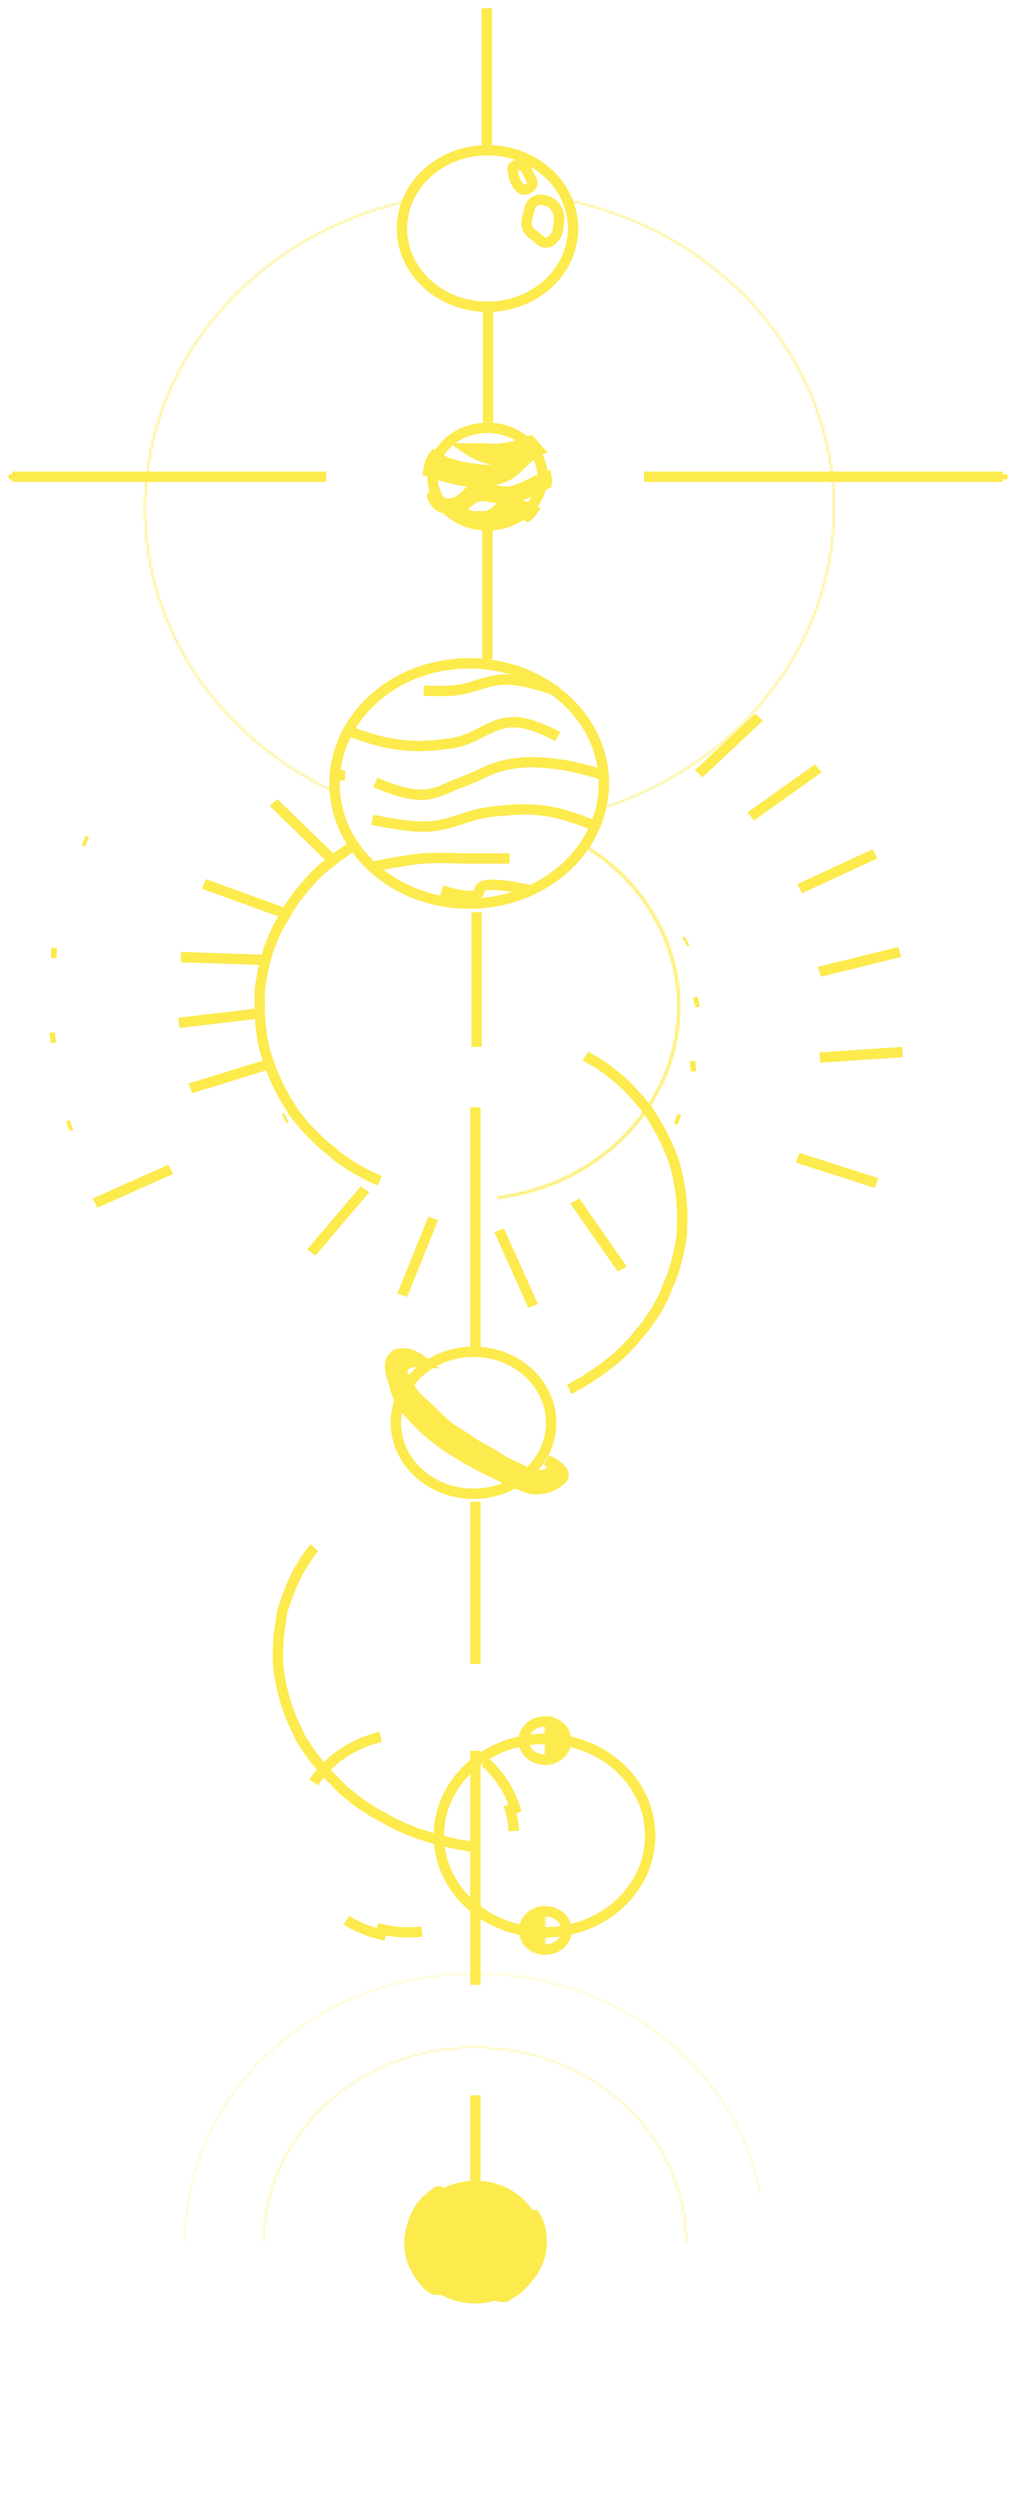 <svg width="491" height="1206" viewBox="0 0 491 1206" fill="none" xmlns="http://www.w3.org/2000/svg">
<g opacity="0.7" filter="url(#filter0_d_346_6996)">
<path d="M194.059 106.235C194.059 126.89 212.35 143.988 235.367 143.988C258.385 143.988 276.676 126.89 276.676 106.235C276.676 85.579 258.385 68.481 235.367 68.481C212.35 68.481 194.059 85.579 194.059 106.235Z" stroke="#FCE100" stroke-width="5"/>
<path d="M255.129 80.076C254.381 78.527 254.259 77.211 252.65 76.383C251.03 75.548 249.093 75.079 247.894 76.383C246.881 77.484 247.676 78.647 247.894 80.076C248.134 81.642 248.337 82.568 249.167 83.953C249.167 83.953 250.666 87.177 252.65 87.4C254.369 87.593 255.688 86.904 256.603 85.553C257.87 83.682 256.102 82.09 255.129 80.076Z" stroke="#FCE100" stroke-width="5"/>
<path d="M258.612 92.878C260.462 92.087 261.896 92.301 263.837 92.878C267.12 93.854 268.627 95.991 269.598 99.033C270.26 101.109 269.891 102.426 269.598 104.572C269.298 106.764 269.439 108.242 268.057 110.05C266.867 111.608 265.899 112.816 263.837 113.004C261.453 113.223 260.473 111.437 258.612 110.05C257.118 108.937 256.056 108.398 255.129 106.85C253.528 104.175 254.293 101.987 255.129 99.033C255.871 96.411 255.939 94.021 258.612 92.878Z" stroke="#FCE100" stroke-width="5"/>
<path d="M208.794 225.948C208.794 238.694 220.424 249.483 235.366 249.483C250.307 249.483 261.938 238.694 261.938 225.948C261.938 213.201 250.307 202.412 235.366 202.412C220.424 202.412 208.794 213.201 208.794 225.948Z" stroke="#FCE100" stroke-width="5"/>
<path d="M254.66 240.859C255.734 241.287 257.34 242.09 257.34 242.09L256.067 243.797L254.66 245.044C254.66 245.044 253.357 244.317 252.45 243.998C251.443 243.643 250.84 243.514 249.771 243.382C248.5 243.226 247.743 243.141 246.488 243.382C245.261 243.618 244.682 244.075 243.541 244.552C242.433 245.014 241.835 245.319 240.728 245.783C239.534 246.283 238.904 246.67 237.646 247.014C235.78 247.523 234.635 247.429 232.689 247.506C231.383 247.558 230.632 247.692 229.34 247.506C227.951 247.307 227.127 247.129 225.924 246.46C224.403 245.614 222.842 243.382 222.842 243.382C222.842 243.382 224.285 243.718 225.187 243.998C226.31 244.346 226.829 244.878 228 245.044C228.776 245.154 229.225 245.044 230.01 245.044H232.689H234.297C236.032 244.869 236.928 244.268 238.383 243.382C239.711 242.574 240.024 241.599 241.397 240.859C242.575 240.224 243.36 240.072 244.68 239.751C246.164 239.39 247.032 239.109 248.565 239.197C249.661 239.259 250.254 239.479 251.311 239.751C252.65 240.095 253.385 240.35 254.66 240.859Z" fill="#FCE100" stroke="#FCE100" stroke-width="5"/>
<path d="M161.505 373.975C161.505 405.722 190.348 431.916 226.526 431.916C262.704 431.916 291.547 405.722 291.547 373.975C291.547 342.228 262.704 316.033 226.526 316.033C190.348 316.033 161.505 342.228 161.505 373.975Z" stroke="#FCE100" stroke-width="5"/>
<path d="M249.636 210.93C252.184 210.236 255.999 208.714 255.999 208.714C255.999 208.714 257.399 209.972 258.076 210.93C258.739 211.867 260.152 213.33 260.152 213.33C260.152 213.33 253.628 216.164 249.636 217.023C247.039 217.582 245.537 217.823 242.87 217.885C239.607 217.961 237.7 217.855 234.564 217.023C230.561 215.96 225.186 212.345 225.186 212.345H231.952C235.98 212.345 238.267 212.786 242.267 212.345C245.186 212.024 246.817 211.697 249.636 210.93Z" fill="#FCE100" stroke="#FCE100" stroke-width="5"/>
<path d="M213.397 218.008C211.844 217.241 209.579 215.792 209.579 215.792C209.579 215.792 207.797 218.162 207.436 219.916C207.173 221.191 206.766 223.363 206.766 223.363C206.766 223.363 208.718 223.957 209.579 224.347C211.968 225.431 213.515 225.583 216.077 226.255C219.005 227.024 220.646 227.501 223.646 227.979C227.191 228.543 228.567 228.668 232.153 228.41C235.392 228.177 237.855 227.961 240.928 226.994C243.554 226.168 244.998 225.58 247.158 223.978C248.615 222.897 250.574 221.024 250.574 221.024C250.574 221.024 248.139 221.612 246.555 221.885C243.634 222.39 241.958 222.689 238.986 222.624C236.559 222.571 235.098 222.899 232.689 222.624C229.553 222.265 227.708 221.953 224.584 221.516C221.982 221.152 220.659 220.656 218.153 219.916C216.224 219.346 215.183 218.889 213.397 218.008Z" fill="#FCE100" stroke="#FCE100" stroke-width="5"/>
<path d="M259.614 227.733C261.246 227.009 263.834 226.071 263.834 226.071L264.035 227.548L263.834 229.395C263.834 229.395 262.641 229.903 261.892 230.257C260.934 230.709 260.43 231.02 259.48 231.488C258.16 232.138 256.064 233.088 256.064 233.088C256.064 233.088 254.194 234.053 252.916 234.504C251.547 234.986 250.719 235.094 249.298 235.427C247.712 235.798 246.839 236.116 245.212 236.288C243.523 236.468 242.559 236.288 240.858 236.288C239.707 236.288 239.113 236.155 237.978 235.981C236.86 235.809 236.279 235.618 235.165 235.427C233.75 235.185 232.889 235.158 231.48 235.427C229.899 235.728 229.082 236.217 227.729 237.027C225.931 238.104 224.833 239.482 222.906 240.351C221.188 241.125 220.863 241.21 218.954 241.336C217.676 241.42 216.94 241.51 215.672 241.336L215.652 241.333C214.477 241.171 213.764 241.074 212.725 240.535C211.676 239.993 211.132 239.537 210.447 238.627C209.628 237.54 207.744 234.693 209.107 235.119C209.672 235.296 209.934 236.008 210.447 236.288C211.258 236.732 211.524 236.997 212.323 237.458C213.137 237.927 213.628 238.194 214.466 238.627C215.993 239.417 217.213 238.809 218.954 238.627C220.361 238.48 219.877 238.424 221.098 237.766C222.65 236.928 223.961 235.717 225.184 234.504C226.09 233.604 226.566 233.01 227.729 232.411C229.041 231.735 229.958 231.642 231.444 231.491L231.48 231.488C232.572 231.377 233.199 231.397 234.294 231.488C236.006 231.629 236.901 232.075 238.581 232.411C239.989 232.693 240.765 232.947 242.198 233.088C243.811 233.246 244.746 233.305 246.351 233.088C248.405 232.81 249.457 232.219 251.375 231.488C253.255 230.77 254.275 230.287 256.064 229.395C257.424 228.716 258.22 228.351 259.614 227.733Z" fill="#FCE100" stroke="#FCE100" stroke-width="5"/>
<path d="M268.592 329.228C268.592 329.228 255.111 324.294 246.017 323.874C234.709 323.351 228.916 328.576 217.616 329.228C212.525 329.522 204.554 329.228 204.554 329.228M166.64 348.001C166.64 348.001 179.637 353.179 188.477 354.648C199.675 356.509 206.352 356.134 217.616 354.648C231.233 352.853 237.478 342.904 251.108 344.616C258.703 345.57 269.328 351.325 269.328 351.325M291.902 370.036C291.902 370.036 278.361 365.735 269.328 364.681C260.297 363.627 254.964 363.133 246.017 364.681C236.355 366.353 231.899 370.216 222.707 373.421C215.667 375.875 212.064 378.894 204.554 379.391C195.128 380.015 181.243 373.421 181.243 373.421M166.64 370.036C164.652 370.036 161.549 370.036 161.549 370.036M288.218 394.779C288.218 394.779 274.431 388.952 264.974 387.454C254.869 385.853 248.921 386.532 238.716 387.454C225.082 388.687 218.253 394.645 204.554 394.779C194.773 394.874 179.769 391.455 179.769 391.455M179.769 414.228C179.769 414.228 194.755 410.906 204.554 410.166C213.053 409.524 217.863 410.166 226.391 410.166C234.056 410.166 246.017 410.166 246.017 410.166M256.199 425.553C256.199 425.553 231.549 419.46 231.482 425.553C231.415 431.647 213.262 425.553 213.262 425.553" stroke="#FCE100" stroke-width="5"/>
<mask id="path-10-inside-1_346_6996" fill="white">
<path d="M276.493 92.781C311.203 100.705 342.218 118.679 364.955 144.048C387.691 169.416 400.943 200.832 402.752 233.653C404.56 266.474 394.83 298.959 374.998 326.308C355.167 353.656 326.287 374.418 292.625 385.523L292.415 384.987C325.952 373.923 354.725 353.239 374.482 325.992C394.24 298.745 403.934 266.381 402.132 233.682C400.33 200.983 387.128 169.683 364.476 144.41C341.824 119.136 310.925 101.229 276.344 93.334L276.493 92.781Z"/>
</mask>
<path d="M276.493 92.781C311.203 100.705 342.218 118.679 364.955 144.048C387.691 169.416 400.943 200.832 402.752 233.653C404.56 266.474 394.83 298.959 374.998 326.308C355.167 353.656 326.287 374.418 292.625 385.523L292.415 384.987C325.952 373.923 354.725 353.239 374.482 325.992C394.24 298.745 403.934 266.381 402.132 233.682C400.33 200.983 387.128 169.683 364.476 144.41C341.824 119.136 310.925 101.229 276.344 93.334L276.493 92.781Z" fill="#FCE100" stroke="#FCE100" stroke-width="2" mask="url(#path-10-inside-1_346_6996)"/>
<mask id="path-11-inside-2_346_6996" fill="white">
<path d="M159.247 377.179C129.429 362.892 105.012 340.651 89.206 313.377C73.398 286.104 66.941 255.075 70.68 224.367C74.42 193.659 88.183 164.709 110.159 141.32C132.136 117.932 161.299 101.2 193.817 93.322L193.975 93.873C161.578 101.721 132.524 118.391 110.629 141.693C88.734 164.994 75.022 193.837 71.297 224.43C67.571 255.024 74.005 285.938 89.753 313.11C105.501 340.281 129.827 362.44 159.534 376.674L159.247 377.179Z"/>
</mask>
<path d="M159.247 377.179C129.429 362.892 105.012 340.651 89.206 313.377C73.398 286.104 66.941 255.075 70.68 224.367C74.42 193.659 88.183 164.709 110.159 141.32C132.136 117.932 161.299 101.2 193.817 93.322L193.975 93.873C161.578 101.721 132.524 118.391 110.629 141.693C88.734 164.994 75.022 193.837 71.297 224.43C67.571 255.024 74.005 285.938 89.753 313.11C105.501 340.281 129.827 362.44 159.534 376.674L159.247 377.179Z" fill="#FCE100" stroke="#FCE100" stroke-width="2" mask="url(#path-11-inside-2_346_6996)"/>
<path d="M235.03 0V65.981M235.633 146.426V199.851" stroke="#FCE100" stroke-width="5"/>
<path d="M235.301 251.737V314.025M230.076 436.078V501.074" stroke="#FCE100" stroke-width="5"/>
<path d="M484.148 226.01H310.913M157.465 226.01H6.008" stroke="#FCE100" stroke-width="5"/>
<path d="M4.498 226.009C4.498 226.442 4.893 226.863 5.472 226.863C6.05 226.863 6.445 226.442 6.445 226.009C6.445 225.577 6.05 225.155 5.472 225.155C4.893 225.155 4.498 225.577 4.498 226.009Z" fill="#FCE100" stroke="#FCE100"/>
<path d="M484.248 226.009C484.248 226.442 484.643 226.863 485.222 226.863C485.8 226.863 486.195 226.442 486.195 226.009C486.195 225.577 485.8 225.155 485.222 225.155C484.643 225.155 484.248 225.577 484.248 226.009Z" fill="#FCE100" stroke="#FCE100"/>
<mask id="path-17-inside-3_346_6996" fill="white">
<path d="M284.195 404.584C301.135 415.281 314.154 430.439 321.541 448.063C328.928 465.687 330.337 484.953 325.582 503.327C320.828 521.701 310.132 538.322 294.903 551.006C279.673 563.689 260.623 571.84 240.256 574.387L240.091 573.27C260.212 570.754 279.033 562.701 294.079 550.171C309.125 537.64 319.692 521.219 324.389 503.066C329.086 484.914 327.695 465.88 320.397 448.468C313.099 431.056 300.236 416.081 283.501 405.513L284.195 404.584Z"/>
</mask>
<path d="M284.195 404.584C301.135 415.281 314.154 430.439 321.541 448.063C328.928 465.687 330.337 484.953 325.582 503.327C320.828 521.701 310.132 538.322 294.903 551.006C279.673 563.689 260.623 571.84 240.256 574.387L240.091 573.27C260.212 570.754 279.033 562.701 294.079 550.171C309.125 537.64 319.692 521.219 324.389 503.066C329.086 484.914 327.695 465.88 320.397 448.468C313.099 431.056 300.236 416.081 283.501 405.513L284.195 404.584Z" fill="#FCE100" stroke="#FCE100" stroke-width="2" mask="url(#path-17-inside-3_346_6996)"/>
<path d="M168.784 405.18C168.784 405.18 166.712 406.692 165.368 407.642C164.302 408.394 163.67 408.777 162.621 409.55C161.189 410.605 160.463 411.281 159.071 412.381C157.819 413.371 157.065 413.871 155.856 414.905C154.542 416.028 153.87 416.72 152.641 417.92C151.574 418.961 150.966 419.537 149.961 420.629C149.035 421.635 148.557 422.23 147.684 423.275C146.75 424.392 146.257 425.04 145.339 426.168C144.478 427.227 143.952 427.792 143.129 428.876C142.361 429.888 141.968 430.479 141.253 431.523C140.584 432.5 140.184 433.035 139.578 434.046C139.043 434.941 138.809 435.475 138.306 436.385C137.637 437.593 137.279 438.278 136.564 439.463C136.564 439.463 135.535 440.976 134.956 441.986C134.352 443.043 134.075 443.664 133.55 444.756C133 445.899 132.709 446.547 132.21 447.71C131.597 449.14 131.316 449.963 130.736 451.403C130.32 452.438 130.025 452.998 129.665 454.05C129.324 455.045 129.217 455.626 128.928 456.635C128.59 457.813 128.365 458.466 128.057 459.651C127.734 460.894 127.606 461.601 127.32 462.852C127.057 464.005 126.878 464.646 126.65 465.806C126.401 467.074 126.33 467.795 126.114 469.068C125.911 470.271 125.725 470.936 125.579 472.145C125.454 473.175 125.415 473.757 125.378 474.792C125.344 475.729 125.378 476.255 125.378 477.193C125.378 478.25 125.378 478.843 125.378 479.901C125.378 480.79 125.378 481.289 125.378 482.178C125.378 483.38 125.306 484.055 125.378 485.256C125.425 486.051 125.509 486.493 125.579 487.287C125.673 488.367 125.677 488.976 125.779 490.056C125.885 491.164 125.977 491.783 126.114 492.888C126.287 494.283 126.362 495.068 126.583 496.458C126.787 497.736 126.916 498.451 127.186 499.72C127.484 501.122 127.675 501.905 128.057 503.29C128.478 504.816 128.76 505.661 129.263 507.167C129.779 508.715 130.092 509.577 130.669 511.106C131.244 512.63 131.576 513.481 132.21 514.984C132.998 516.853 133.468 517.892 134.354 519.723C135.175 521.423 135.647 522.373 136.564 524.032C137.046 524.904 137.317 525.394 137.837 526.247C138.387 527.15 138.754 527.625 139.31 528.525C139.796 529.31 140.051 529.76 140.516 530.556L141.722 532.649C141.722 532.649 142.738 533.927 143.397 534.741C144.355 535.926 144.887 536.593 145.875 537.757C146.825 538.876 147.355 539.506 148.353 540.588C149.443 541.77 150.102 542.395 151.234 543.543C152.067 544.387 152.527 544.867 153.377 545.697C154.227 546.526 154.7 546.995 155.588 547.79C156.33 548.455 156.752 548.823 157.53 549.452C158.396 550.15 158.949 550.47 159.808 551.175C160.677 551.888 161.095 552.357 161.951 553.083C162.946 553.926 163.502 554.405 164.564 555.176C165.623 555.945 166.286 556.292 167.377 557.022C168.616 557.852 169.251 558.394 170.526 559.176C171.57 559.818 172.185 560.137 173.272 560.715C174.306 561.265 174.915 561.525 175.951 562.069C177.061 562.652 177.637 563.054 178.765 563.608C179.889 564.161 180.548 564.423 181.712 564.901C182.697 565.305 183.281 565.464 184.258 565.885C185.136 566.265 185.591 566.549 186.468 566.932C187.623 567.435 188.299 567.658 189.482 568.101C190.472 568.471 191.025 568.684 192.028 569.024C193.169 569.411 193.817 569.606 194.975 569.948C195.913 570.224 196.444 570.361 197.387 570.625C198.511 570.939 199.129 571.155 200.267 571.425C201.201 571.646 201.734 571.736 202.678 571.917C203.618 572.097 204.151 572.165 205.09 572.348C206.22 572.568 206.835 572.77 207.97 572.964C209.087 573.154 209.726 573.187 210.851 573.333C211.95 573.475 212.564 573.567 213.664 573.702C214.944 573.859 215.664 573.927 216.946 574.071C218.019 574.192 218.614 574.324 219.693 574.379C220.607 574.426 221.123 574.329 222.037 574.379C222.931 574.428 223.42 574.58 224.315 574.625C225.098 574.665 226.324 574.625 226.324 574.625" stroke="#FCE100" stroke-width="5" stroke-dasharray="200 80"/>
<path d="M274.85 666.265C274.85 666.265 275.971 665.756 276.655 665.373C277.435 664.936 277.796 664.585 278.575 664.145C279.37 663.695 279.884 663.551 280.681 663.104C281.622 662.576 282.088 662.195 282.99 661.613C284.068 660.917 284.679 660.536 285.749 659.83C286.668 659.222 287.172 658.869 288.086 658.255C289.021 657.627 289.578 657.314 290.484 656.65C291.404 655.976 291.852 655.524 292.754 654.829C293.503 654.251 293.947 653.954 294.699 653.379C295.454 652.8 295.886 652.484 296.611 651.874C297.495 651.131 297.939 650.666 298.787 649.89C299.498 649.24 299.905 648.883 300.604 648.223C301.468 647.407 301.951 646.948 302.776 646.1C303.502 645.355 303.889 644.922 304.587 644.157C305.422 643.241 305.915 642.744 306.693 641.788C307.284 641.061 307.545 640.609 308.139 639.884C308.799 639.08 309.242 638.68 309.918 637.886C310.718 636.948 311.175 636.425 311.9 635.439C312.628 634.45 312.938 633.841 313.634 632.834C314.285 631.894 314.698 631.394 315.344 630.451C316.022 629.459 316.41 628.905 317.018 627.876C317.759 626.621 318.05 625.861 318.735 624.58C319.339 623.452 319.756 622.852 320.311 621.704C320.868 620.553 321.12 619.885 321.579 618.701C321.974 617.68 322.108 617.082 322.521 616.068C322.93 615.065 323.261 614.538 323.679 613.538C324.054 612.639 324.243 612.127 324.567 611.212C324.954 610.117 325.138 609.494 325.474 608.387C325.81 607.278 325.976 606.651 326.289 605.537C326.714 604.023 326.984 603.18 327.353 601.655C327.692 600.258 327.844 599.468 328.12 598.06C328.408 596.597 328.542 595.772 328.792 594.303C328.964 593.293 329.217 591.716 329.217 591.716L329.221 589.337C329.229 588.429 329.226 587.92 329.257 587.012C329.293 585.973 329.378 585.391 329.407 584.352C329.434 583.369 329.424 582.817 329.408 581.835C329.376 579.967 329.31 578.92 329.172 577.058C329.023 575.051 328.91 573.927 328.654 571.931C328.448 570.325 328.308 569.428 328.038 567.831C327.768 566.227 327.605 565.329 327.271 563.736C326.946 562.187 326.764 561.317 326.355 559.785C325.983 558.395 325.751 557.621 325.296 556.253C324.884 555.017 324.632 554.329 324.155 553.112C323.637 551.79 323.3 551.065 322.736 549.759C322.289 548.725 322.053 548.139 321.576 547.116C321.112 546.119 320.801 545.581 320.329 544.587C319.982 543.857 319.829 543.43 319.462 542.709C318.907 541.62 318.495 541.057 317.875 539.998C317.416 539.214 317.159 538.775 316.7 537.992C316.155 537.06 315.849 536.538 315.304 535.606C314.82 534.78 314.579 534.302 314.066 533.492C313.498 532.596 313.163 532.101 312.52 531.25C311.765 530.249 311.255 529.746 310.452 528.777C309.602 527.751 309.166 527.147 308.288 526.141C307.485 525.221 306.994 524.735 306.163 523.836C305.261 522.861 304.781 522.295 303.85 521.344C302.962 520.437 302.423 519.962 301.512 519.074C300.732 518.313 300.337 517.849 299.517 517.124C298.651 516.357 298.097 515.995 297.189 515.268C295.925 514.257 295.248 513.657 293.961 512.67C292.913 511.867 292.317 511.425 291.233 510.662C290.198 509.934 289.629 509.509 288.541 508.847C287.5 508.214 285.795 507.338 285.795 507.338C284.541 506.613 283.866 506.168 282.643 505.401C281.721 504.823 281.236 504.456 280.293 503.906C279.228 503.284 278.592 502.99 277.487 502.426C276.307 501.824 275.649 501.478 274.437 500.928C273.138 500.338 272.375 500.074 271.055 499.524C269.648 498.938 268.871 498.586 267.456 498.017C266.132 497.484 265.396 497.172 264.045 496.697C262.58 496.182 261.736 495.945 260.241 495.501C258.517 494.99 257.556 494.679 255.797 494.272C254.177 493.899 253.241 493.793 251.606 493.477C249.789 493.126 248.787 492.854 246.956 492.56C245.615 492.345 244.851 492.289 243.505 492.099C241.807 491.86 240.876 491.584 239.165 491.447C237.977 491.352 237.303 491.407 236.112 491.349C234.655 491.279 233.523 491.105 232.387 491.094C231.251 491.082 230.615 491.075 229.479 491.063" stroke="#FCE100" stroke-width="5" stroke-dasharray="200 80"/>
<path d="M228.705 887.042C228.705 887.042 227.401 886.924 226.577 886.784C225.636 886.625 225.14 886.411 224.2 886.248C223.239 886.081 222.679 886.111 221.718 885.947C220.583 885.754 219.972 885.547 218.853 885.29C217.516 884.983 216.763 884.822 215.43 884.503C214.284 884.228 213.647 884.058 212.503 883.776C211.333 883.487 210.661 883.372 209.506 883.04C208.331 882.703 207.708 882.423 206.543 882.06C205.575 881.759 205.02 881.623 204.051 881.324C203.076 881.024 202.525 880.866 201.567 880.526C200.401 880.113 199.777 879.819 198.631 879.364C197.671 878.982 197.127 878.778 196.174 878.383C194.996 877.896 194.337 877.62 193.184 877.089C192.171 876.623 191.615 876.342 190.62 875.847C189.43 875.257 188.745 874.948 187.594 874.301C186.719 873.81 186.279 873.469 185.402 872.98C184.428 872.437 183.832 872.204 182.847 871.677C181.682 871.054 181.022 870.71 179.91 870.017C178.794 869.323 178.242 868.851 177.149 868.131C176.129 867.458 175.521 867.122 174.505 866.444C173.435 865.732 172.83 865.336 171.815 864.566C170.577 863.627 169.982 863.007 168.788 862.026C167.736 861.162 167.084 860.733 166.071 859.834C165.056 858.934 164.536 858.388 163.602 857.424C162.799 856.594 162.423 856.076 161.604 855.257C160.794 854.447 160.254 854.06 159.437 853.256C158.702 852.533 158.308 852.113 157.617 851.359C156.79 850.457 156.356 849.931 155.574 849C154.791 848.068 154.372 847.533 153.61 846.589C152.574 845.306 151.966 844.602 150.98 843.29C150.077 842.088 149.605 841.396 148.758 840.164C147.878 838.883 147.409 838.153 146.563 836.856C145.981 835.964 145.087 834.566 145.087 834.566L144.108 832.336C143.728 831.487 143.523 831.008 143.12 830.167C142.659 829.203 142.337 828.685 141.883 827.719C141.454 826.806 141.238 826.286 140.851 825.359C140.116 823.597 139.751 822.594 139.123 820.803C138.446 818.873 138.096 817.782 137.527 815.828C137.07 814.256 136.839 813.369 136.447 811.785C136.054 810.194 135.844 809.3 135.518 807.698C135.2 806.141 135.021 805.266 134.793 803.698C134.585 802.276 134.495 801.475 134.378 800.046C134.273 798.754 134.237 798.028 134.204 796.734C134.167 795.328 134.2 794.54 134.215 793.134C134.227 792.02 134.217 791.395 134.263 790.283C134.308 789.199 134.391 788.594 134.444 787.511C134.483 786.714 134.457 786.265 134.52 785.471C134.616 784.271 134.787 783.611 134.958 782.419C135.085 781.537 135.155 781.042 135.282 780.16C135.432 779.112 135.517 778.524 135.667 777.475C135.8 776.545 135.84 776.019 136.009 775.094C136.195 774.072 136.32 773.501 136.598 772.495C136.925 771.315 137.216 770.679 137.603 769.512C138.012 768.277 138.19 767.571 138.634 766.346C139.041 765.225 139.321 764.612 139.764 763.502C140.244 762.299 140.481 761.613 140.999 760.423C141.494 759.287 141.825 758.669 142.351 757.543C142.8 756.58 142.996 756.018 143.498 755.074C144.029 754.077 144.422 753.559 145.01 752.587C145.829 751.233 146.243 750.452 147.096 749.114C147.789 748.025 148.19 747.419 148.934 746.356C149.646 745.34 150.027 744.76 150.818 743.789C151.574 742.861 152.879 741.493 152.879 741.493C153.805 740.41 154.282 739.776 155.161 738.665C155.824 737.826 156.147 737.327 156.842 736.508C157.627 735.583 158.126 735.103 158.974 734.22C159.88 733.277 160.379 732.741 161.336 731.836C162.362 730.867 163 730.374 164.062 729.434C165.195 728.433 165.809 727.854 166.957 726.866C168.03 725.942 168.621 725.412 169.745 724.533C170.964 723.58 171.69 723.087 172.967 722.191C174.44 721.158 175.25 720.558 176.801 719.613C178.228 718.743 179.098 718.344 180.565 717.523C182.195 716.61 183.06 716.033 184.727 715.17C185.948 714.538 186.67 714.24 187.906 713.63C189.465 712.861 190.261 712.304 191.874 711.627C192.995 711.156 193.675 710.991 194.814 710.555C196.207 710.021 197.241 709.495 198.345 709.12C199.448 708.744 200.067 708.534 201.17 708.158" stroke="#FCE100" stroke-width="5" stroke-dasharray="200 80"/>
<line y1="-2.5" x2="98.567" y2="-2.5" transform="matrix(-0.729 0.684 0.743 0.669 368.359 343.61)" stroke="#FCE100" stroke-width="5" stroke-dasharray="40 60 100 20"/>
<line y1="-2.5" x2="99.688" y2="-2.5" transform="matrix(-0.815 0.58 0.645 0.764 396.656 368.599)" stroke="#FCE100" stroke-width="5" stroke-dasharray="40 60 100 20"/>
<line y1="-2.5" x2="101.101" y2="-2.5" transform="matrix(-0.907 0.42 0.481 0.877 423.578 410.137)" stroke="#FCE100" stroke-width="5" stroke-dasharray="40 60 100 20"/>
<line y1="-2.5" x2="102.197" y2="-2.5" transform="matrix(-0.971 0.239 0.28 0.96 435.137 457.663)" stroke="#FCE100" stroke-width="5" stroke-dasharray="40 60 100 20"/>
<line y1="-2.5" x2="102.691" y2="-2.5" transform="matrix(-0.998 0.067 0.079 0.997 435.922 506.027)" stroke="#FCE100" stroke-width="5" stroke-dasharray="40 60 100 20"/>
<line y1="-2.5" x2="101.865" y2="-2.5" transform="matrix(-0.952 -0.305 -0.354 0.935 422.305 569.083)" stroke="#FCE100" stroke-width="5" stroke-dasharray="40 60 100 20"/>
<line y1="-2.5" x2="97.64" y2="-2.5" transform="matrix(-0.648 0.762 0.812 0.583 178.242 571.235)" stroke="#FCE100" stroke-width="5" stroke-dasharray="40 60 100 20"/>
<line y1="-2.5" x2="96.898" y2="-2.5" transform="matrix(0.572 0.82 0.862 -0.507 279.676 574.123)" stroke="#FCE100" stroke-width="5" stroke-dasharray="40 60 100 20"/>
<line y1="-2.5" x2="95.656" y2="-2.5" transform="matrix(0.41 0.912 0.935 -0.355 243.328 588.659)" stroke="#FCE100" stroke-width="5" stroke-dasharray="40 60 100 20"/>
<line y1="-2.5" x2="95.443" y2="-2.5" transform="matrix(-0.374 0.927 0.947 0.322 211.52 584.597)" stroke="#FCE100" stroke-width="5" stroke-dasharray="40 60 100 20"/>
<line y1="-2.5" x2="101.197" y2="-2.5" transform="matrix(0.913 -0.407 -0.467 -0.884 44.711 574.202)" stroke="#FCE100" stroke-width="5" stroke-dasharray="40 60 100 20"/>
<line y1="-2.5" x2="101.921" y2="-2.5" transform="matrix(-0.956 0.295 0.343 0.939 131.004 511.621)" stroke="#FCE100" stroke-width="5" stroke-dasharray="40 60 100 20"/>
<line y1="-2.5" x2="102.604" y2="-2.5" transform="matrix(-0.993 0.117 0.138 0.99 126.395 487.26)" stroke="#FCE100" stroke-width="5" stroke-dasharray="40 60 100 20"/>
<line y1="-2.5" x2="102.724" y2="-2.5" transform="matrix(-0.999 -0.033 -0.039 0.999 127.18 461.566)" stroke="#FCE100" stroke-width="5" stroke-dasharray="40 60 100 20"/>
<line y1="-2.5" x2="101.656" y2="-2.5" transform="matrix(-0.94 -0.34 -0.394 0.919 135.035 438.337)" stroke="#FCE100" stroke-width="5" stroke-dasharray="40 60 100 20"/>
<line y1="-2.5" x2="98.418" y2="-2.5" transform="matrix(-0.717 -0.697 -0.755 0.656 158.863 412.7)" stroke="#FCE100" stroke-width="5" stroke-dasharray="40 60 100 20"/>
<path d="M191.113 682.399C191.113 701.117 207.695 716.644 228.604 716.644C249.512 716.644 266.094 701.117 266.094 682.399C266.094 663.681 249.512 648.154 228.604 648.154C207.695 648.154 191.113 663.681 191.113 682.399Z" stroke="#FCE100" stroke-width="5"/>
<path d="M195.11 655.132C197.244 652.328 204.354 652.978 204.354 652.978C204.354 652.978 199.107 648.75 195.11 648.916C193.182 648.996 191.702 648.879 190.354 650.147C188.847 651.563 188.583 652.543 188.411 654.517C188.106 658.01 189.509 660.64 190.354 664.057C191.171 667.363 191.826 669.222 193.502 672.243C195.617 676.055 197.568 677.799 200.602 681.045C204.339 685.042 206.738 687.061 211.119 690.462C215.756 694.061 218.619 695.799 223.712 698.832C227.168 700.891 229.168 701.959 232.755 703.818C235.752 705.371 237.476 706.171 240.526 707.634C244.321 709.455 246.301 710.796 250.305 712.189C253.683 713.363 255.604 714.526 259.215 714.466C261.18 714.434 262.309 714.244 264.171 713.666C266.011 713.095 267.071 712.683 268.592 711.573C270.282 710.341 272.002 709.615 272.076 707.634C272.14 705.924 270.951 705.111 269.731 703.818C268.035 702.019 264.171 700.494 264.171 700.494C264.171 700.494 267.799 703.436 266.65 705.172C265.707 706.597 262.966 707.496 261.157 707.634C256.495 707.989 252.108 705.131 247.894 703.264C242.046 700.673 239.558 698.303 233.894 695.386C228.85 692.787 226.894 690.886 222.038 688C214.995 683.814 212.869 680.979 207.033 675.444C202.985 671.604 199.971 669.734 197.588 664.857C195.849 661.299 192.677 658.329 195.11 655.132Z" fill="#FCE100" stroke="#FCE100" stroke-width="5"/>
<path d="M229.539 530.187V645.961M229.539 720.559V798.727M229.539 840.642V953.585M229.539 1006.89V1048.06" stroke="#FCE100" stroke-width="5"/>
<path d="M183.787 833.934C165.308 838.287 150.684 851.479 145.566 868.315L147.958 869.042C146.746 873.028 146.098 877.23 146.098 881.574C146.098 885.917 146.746 890.119 147.958 894.105L145.566 894.832C150.684 911.668 165.308 924.86 183.787 929.213L184.36 926.78C188.435 927.74 192.71 928.252 197.119 928.252C201.529 928.252 205.804 927.74 209.879 926.78L210.452 929.213C228.931 924.86 243.555 911.668 248.673 894.832L246.281 894.105C247.493 890.119 248.141 885.917 248.141 881.574C248.141 877.23 247.493 873.028 246.281 869.042L248.673 868.315C243.555 851.479 228.931 838.287 210.452 833.934L209.879 836.367C205.804 835.407 201.529 834.896 197.119 834.896C192.71 834.896 188.435 835.407 184.36 836.367L183.787 833.934Z" stroke="#FCE100" stroke-width="5" stroke-dasharray="40 80"/>
<path d="M211.876 881.574C211.876 907.158 234.515 928.252 262.897 928.252C291.278 928.252 313.918 907.158 313.918 881.574C313.918 855.989 291.278 834.896 262.897 834.896C234.515 834.896 211.876 855.989 211.876 881.574Z" stroke="#FCE100" stroke-width="5"/>
<path d="M252.737 835.719C252.737 840.602 257.113 844.913 262.964 844.913C268.816 844.913 273.191 840.602 273.191 835.719C273.191 830.836 268.816 826.524 262.964 826.524C257.113 826.524 252.737 830.836 252.737 835.719Z" stroke="#FCE100" stroke-width="5"/>
<mask id="path-43-inside-4_346_6996" fill="white">
<path d="M262.964 824.024C266.34 824.024 269.577 825.256 271.964 827.45C274.351 829.643 275.691 832.617 275.691 835.719C275.691 838.82 274.351 841.795 271.964 843.988C269.577 846.181 266.34 847.413 262.964 847.413L262.964 835.719V824.024Z"/>
</mask>
<path d="M262.964 824.024C266.34 824.024 269.577 825.256 271.964 827.45C274.351 829.643 275.691 832.617 275.691 835.719C275.691 838.82 274.351 841.795 271.964 843.988C269.577 846.181 266.34 847.413 262.964 847.413L262.964 835.719V824.024Z" fill="#FCE100" stroke="#FCE100" stroke-width="2" mask="url(#path-43-inside-4_346_6996)"/>
<path d="M253.139 927.304C253.139 932.187 257.515 936.498 263.367 936.498C269.218 936.498 273.594 932.187 273.594 927.304C273.594 922.421 269.218 918.109 263.367 918.109C257.515 918.109 253.139 922.421 253.139 927.304Z" stroke="#FCE100" stroke-width="5"/>
<mask id="path-45-inside-5_346_6996" fill="white">
<path d="M263.367 938.998C261.695 938.998 260.04 938.696 258.496 938.108C256.952 937.52 255.549 936.659 254.367 935.573C253.185 934.487 252.248 933.198 251.608 931.779C250.969 930.36 250.639 928.84 250.639 927.304C250.639 925.768 250.969 924.247 251.608 922.829C252.248 921.41 253.185 920.121 254.367 919.035C255.549 917.949 256.952 917.087 258.496 916.5C260.04 915.912 261.695 915.609 263.367 915.609L263.367 927.304L263.367 938.998Z"/>
</mask>
<path d="M263.367 938.998C261.695 938.998 260.04 938.696 258.496 938.108C256.952 937.52 255.549 936.659 254.367 935.573C253.185 934.487 252.248 933.198 251.608 931.779C250.969 930.36 250.639 928.84 250.639 927.304C250.639 925.768 250.969 924.247 251.608 922.829C252.248 921.41 253.185 920.121 254.367 919.035C255.549 917.949 256.952 917.087 258.496 916.5C260.04 915.912 261.695 915.609 263.367 915.609L263.367 927.304L263.367 938.998Z" fill="#FCE100" stroke="#FCE100" stroke-width="2" mask="url(#path-45-inside-5_346_6996)"/>
<path d="M197.818 1077.67C197.818 1093.71 211.979 1106.78 229.538 1106.78C247.097 1106.78 261.258 1093.71 261.258 1077.67C261.258 1061.63 247.097 1048.56 229.538 1048.56C211.979 1048.56 197.818 1061.63 197.818 1077.67Z" fill="#FCE100" stroke="#FCE100"/>
<path d="M254.859 1067.21C256.12 1066.63 257.204 1064.68 257.204 1064.68H258.075L259.548 1067.21L261.022 1071.39L261.625 1077.67L261.022 1082.9L259.548 1087.58L257.204 1092.07L253.855 1096.26L249.702 1100.44L244.343 1103.89C244.343 1103.89 242.026 1104.47 240.793 1103.89C238.96 1103.02 239.529 1101.16 238.984 1099.33C238.022 1096.11 237.845 1090.84 237.845 1090.84C237.845 1090.84 237.708 1089.93 237.845 1089.36C238.037 1088.58 238.984 1087.58 238.984 1087.58C238.984 1087.58 239.092 1085.03 238.984 1083.39C238.812 1080.79 235.026 1076.54 237.845 1076.81C239.231 1076.94 239.723 1077.83 240.793 1078.65C241.787 1079.42 241.981 1080.27 243.137 1080.81C244.796 1081.58 246.351 1081.76 247.893 1080.81C249.421 1079.87 250.047 1078.47 249.702 1076.81C249.365 1075.19 246.553 1073.73 246.553 1073.73C246.553 1073.73 244.516 1072.59 244.343 1071.39C244.137 1069.96 245.305 1069.18 246.553 1068.31C247.899 1067.38 249.034 1067.42 250.706 1067.21C252.313 1067 253.409 1067.87 254.859 1067.21Z" fill="#FCE100" stroke="#FCE100" stroke-width="5"/>
<path d="M213.798 1056.87C213.433 1055.28 213.331 1052.96 211.588 1053.24C210.929 1053.34 210.114 1054.04 210.114 1054.04L207.904 1055.82L205.693 1057.79L203.483 1060.13L201.808 1062.78L200.2 1066.04L198.392 1071.7L197.655 1076.25V1079.46L198.392 1084.32L199.396 1087.64L201.54 1091.89C201.54 1091.89 202.799 1093.79 203.683 1094.97C204.483 1096.02 204.892 1096.65 205.827 1097.61C206.691 1098.5 207.166 1099.04 208.238 1099.7C208.927 1100.13 209.29 1100.53 210.114 1100.63C210.425 1100.67 210.604 1100.63 210.918 1100.63C212.304 1100.63 213.095 1100.81 214.468 1100.63C215.373 1100.51 215.881 1100.41 216.746 1100.14C217.908 1099.77 218.439 1099.31 219.559 1098.84C220.232 1098.56 220.57 1098.27 221.301 1098.17C221.74 1098.11 222.231 1098.53 222.439 1098.17C222.549 1097.98 222.439 1097.61 222.439 1097.61C222.282 1097.16 221.726 1097.27 221.301 1097C220.552 1096.52 220.048 1096.28 219.559 1095.58C219.211 1095.08 219.1 1094.74 218.956 1094.17C218.741 1093.3 218.874 1092.77 218.956 1091.89C219.06 1090.77 219.481 1090.18 219.559 1089.06C219.597 1088.51 219.611 1088.19 219.559 1087.64C219.471 1086.71 218.956 1085.3 218.956 1085.3C218.956 1085.3 218.347 1084.23 217.75 1083.7C216.737 1082.81 215.855 1082.68 214.468 1082.35L210.918 1081.49C210.918 1081.49 208.967 1080.51 208.238 1079.46C207.272 1078.06 206.023 1076.11 207.569 1075.27C208.423 1074.8 210.114 1075.27 210.114 1075.27C210.114 1075.27 211.908 1074.7 212.258 1073.79C212.609 1072.88 212.102 1072.24 211.588 1071.39C210.786 1070.07 208.838 1070.46 208.238 1069.05C207.637 1067.64 208.055 1066.49 208.975 1065.24C209.694 1064.26 211.588 1063.39 211.588 1063.39C211.588 1063.39 213.433 1061.35 213.798 1059.76C214.052 1058.65 214.052 1057.97 213.798 1056.87Z" fill="#FCE100" stroke="#FCE100" stroke-width="5"/>
<path d="M235.033 1061.42C234.63 1059.97 233.466 1059.27 231.885 1058.9C231.023 1058.7 230.365 1059.33 229.607 1058.9C228.229 1058.12 230.495 1056.69 230.612 1055.2C230.661 1054.58 230.926 1054.16 230.612 1053.6L228.736 1052.68C228.736 1052.68 227.493 1052.52 226.727 1052.68C225.095 1053.01 223.444 1055.2 223.444 1055.2C223.444 1055.2 223.82 1057.57 224.583 1058.9C225.22 1060 226.307 1060.23 226.727 1061.42C227.106 1062.5 226.495 1063.2 226.727 1064.31C226.955 1065.4 227.865 1066.96 227.865 1066.96C227.865 1066.96 229.576 1067.22 230.612 1066.96C232.007 1066.62 232.732 1066.03 233.626 1064.99C234.625 1063.83 235.431 1062.86 235.033 1061.42Z" fill="#FCE100" stroke="#FCE100" stroke-width="5"/>
<path d="M231.96 1088.95C231.061 1087.7 232.684 1086.44 231.059 1086.56C230.173 1086.63 231.178 1084.76 230.309 1084.58C228.729 1084.26 228.957 1084.9 228.538 1083.46C228.362 1082.86 228.462 1082.38 227.967 1081.95L225.866 1081.64C225.866 1081.64 224.636 1081.87 223.967 1082.25C222.544 1083.05 224.809 1085.68 224.809 1085.68C224.809 1085.68 222.967 1087.74 224.161 1088.77C225.157 1089.62 226.266 1089.51 227.087 1090.5C227.829 1091.4 225.96 1094.18 226.575 1095.15C227.18 1096.12 230.14 1095.39 230.14 1095.39C230.14 1095.39 231.847 1095.12 232.734 1094.57C233.93 1093.82 230.831 1092.03 231.304 1090.78C231.831 1089.38 232.848 1090.19 231.96 1088.95Z" fill="#FCE100" stroke="#FCE100" stroke-width="5"/>
<mask id="path-51-inside-6_346_6996" fill="white">
<path d="M127.252 1077.73C127.252 1065.38 129.891 1053.15 135.018 1041.74C140.145 1030.33 147.659 1019.96 157.133 1011.23C166.606 1002.5 177.852 995.569 190.23 990.843C202.607 986.116 215.873 983.684 229.271 983.684C242.668 983.684 255.934 986.116 268.311 990.843C280.689 995.569 291.935 1002.5 301.409 1011.23C310.882 1019.96 318.396 1030.33 323.523 1041.74C328.65 1053.15 331.289 1065.38 331.289 1077.73H331.103C331.103 1065.4 328.469 1053.2 323.351 1041.81C318.234 1030.42 310.733 1020.07 301.277 1011.35C291.821 1002.63 280.595 995.719 268.24 991.001C255.885 986.283 242.643 983.855 229.271 983.855C215.898 983.855 202.656 986.283 190.301 991.001C177.946 995.719 166.72 1002.63 157.264 1011.35C147.808 1020.07 140.307 1030.42 135.19 1041.81C130.072 1053.2 127.438 1065.4 127.438 1077.73H127.252Z"/>
</mask>
<path d="M127.252 1077.73C127.252 1065.38 129.891 1053.15 135.018 1041.74C140.145 1030.33 147.659 1019.96 157.133 1011.23C166.606 1002.5 177.852 995.569 190.23 990.843C202.607 986.116 215.873 983.684 229.271 983.684C242.668 983.684 255.934 986.116 268.311 990.843C280.689 995.569 291.935 1002.5 301.409 1011.23C310.882 1019.96 318.396 1030.33 323.523 1041.74C328.65 1053.15 331.289 1065.38 331.289 1077.73H331.103C331.103 1065.4 328.469 1053.2 323.351 1041.81C318.234 1030.42 310.733 1020.07 301.277 1011.35C291.821 1002.63 280.595 995.719 268.24 991.001C255.885 986.283 242.643 983.855 229.271 983.855C215.898 983.855 202.656 986.283 190.301 991.001C177.946 995.719 166.72 1002.63 157.264 1011.35C147.808 1020.07 140.307 1030.42 135.19 1041.81C130.072 1053.2 127.438 1065.4 127.438 1077.73H127.252Z" stroke="#FCE100" stroke-width="10" stroke-dasharray="400 100" mask="url(#path-51-inside-6_346_6996)"/>
<mask id="path-52-inside-7_346_6996" fill="white">
<path d="M127.252 1077.73C127.252 1065.38 129.891 1053.15 135.018 1041.74C140.145 1030.33 147.659 1019.96 157.133 1011.23C166.606 1002.5 177.852 995.569 190.23 990.843C202.607 986.116 215.873 983.684 229.271 983.684C242.668 983.684 255.934 986.116 268.311 990.843C280.689 995.569 291.935 1002.5 301.409 1011.23C310.882 1019.96 318.396 1030.33 323.523 1041.74C328.65 1053.15 331.289 1065.38 331.289 1077.73H331.103C331.103 1065.4 328.469 1053.2 323.351 1041.81C318.234 1030.42 310.733 1020.07 301.277 1011.35C291.821 1002.63 280.595 995.719 268.24 991.001C255.885 986.283 242.643 983.855 229.271 983.855C215.898 983.855 202.656 986.283 190.301 991.001C177.946 995.719 166.72 1002.63 157.264 1011.35C147.808 1020.07 140.307 1030.42 135.19 1041.81C130.072 1053.2 127.438 1065.4 127.438 1077.73H127.252Z"/>
</mask>
<path d="M127.252 1077.73C127.252 1065.38 129.891 1053.15 135.018 1041.74C140.145 1030.33 147.659 1019.96 157.133 1011.23C166.606 1002.5 177.852 995.569 190.23 990.843C202.607 986.116 215.873 983.684 229.271 983.684C242.668 983.684 255.934 986.116 268.311 990.843C280.689 995.569 291.935 1002.5 301.409 1011.23C310.882 1019.96 318.396 1030.33 323.523 1041.74C328.65 1053.15 331.289 1065.38 331.289 1077.73H331.103C331.103 1065.4 328.469 1053.2 323.351 1041.81C318.234 1030.42 310.733 1020.07 301.277 1011.35C291.821 1002.63 280.595 995.719 268.24 991.001C255.885 986.283 242.643 983.855 229.271 983.855C215.898 983.855 202.656 986.283 190.301 991.001C177.946 995.719 166.72 1002.63 157.264 1011.35C147.808 1020.07 140.307 1030.42 135.19 1041.81C130.072 1053.2 127.438 1065.4 127.438 1077.73H127.252Z" stroke="#FCE100" stroke-width="10" stroke-dasharray="400 100" mask="url(#path-52-inside-7_346_6996)"/>
<mask id="path-53-inside-8_346_6996" fill="white">
<path d="M89.338 1076.93C89.338 1059.98 92.959 1043.2 99.995 1027.54C107.03 1011.88 117.343 997.65 130.343 985.665C143.343 973.68 158.776 964.172 175.762 957.686C192.747 951.2 210.952 947.861 229.337 947.861C247.722 947.861 265.927 951.2 282.912 957.686C299.898 964.172 315.331 973.68 328.331 985.665C341.331 997.65 351.644 1011.88 358.679 1027.54C365.715 1043.2 369.336 1059.98 369.336 1076.93H369.08C369.08 1060.01 365.466 1043.26 358.443 1027.63C351.42 1012 341.127 997.795 328.151 985.831C315.174 973.868 299.769 964.378 282.814 957.904C265.86 951.429 247.688 948.097 229.337 948.097C210.986 948.097 192.814 951.429 175.859 957.904C158.905 964.378 143.5 973.868 130.523 985.831C117.547 997.795 107.254 1012 100.231 1027.63C93.208 1043.26 89.593 1060.01 89.593 1076.93H89.338Z"/>
</mask>
<path d="M89.338 1076.93C89.338 1059.98 92.959 1043.2 99.995 1027.54C107.03 1011.88 117.343 997.65 130.343 985.665C143.343 973.68 158.776 964.172 175.762 957.686C192.747 951.2 210.952 947.861 229.337 947.861C247.722 947.861 265.927 951.2 282.912 957.686C299.898 964.172 315.331 973.68 328.331 985.665C341.331 997.65 351.644 1011.88 358.679 1027.54C365.715 1043.2 369.336 1059.98 369.336 1076.93H369.08C369.08 1060.01 365.466 1043.26 358.443 1027.63C351.42 1012 341.127 997.795 328.151 985.831C315.174 973.868 299.769 964.378 282.814 957.904C265.86 951.429 247.688 948.097 229.337 948.097C210.986 948.097 192.814 951.429 175.859 957.904C158.905 964.378 143.5 973.868 130.523 985.831C117.547 997.795 107.254 1012 100.231 1027.63C93.208 1043.26 89.593 1060.01 89.593 1076.93H89.338Z" stroke="#FCE100" stroke-width="20" stroke-dasharray="400 100" mask="url(#path-53-inside-8_346_6996)"/>
</g>
<defs>
<filter id="filter0_d_346_6996" x="-0.004" y="0" width="490.699" height="1115.28" filterUnits="userSpaceOnUse" color-interpolation-filters="sRGB">
<feFlood flood-opacity="0" result="BackgroundImageFix"/>
<feColorMatrix in="SourceAlpha" type="matrix" values="0 0 0 0 0 0 0 0 0 0 0 0 0 0 0 0 0 0 127 0" result="hardAlpha"/>
<feOffset dy="4"/>
<feGaussianBlur stdDeviation="2"/>
<feColorMatrix type="matrix" values="0 0 0 0 0.278 0 0 0 0 0.363 0 0 0 0 0.404 0 0 0 0.41 0"/>
<feBlend mode="normal" in2="BackgroundImageFix" result="effect1_dropShadow_346_6996"/>
<feBlend mode="normal" in="SourceGraphic" in2="effect1_dropShadow_346_6996" result="shape"/>
</filter>
</defs>
</svg>
